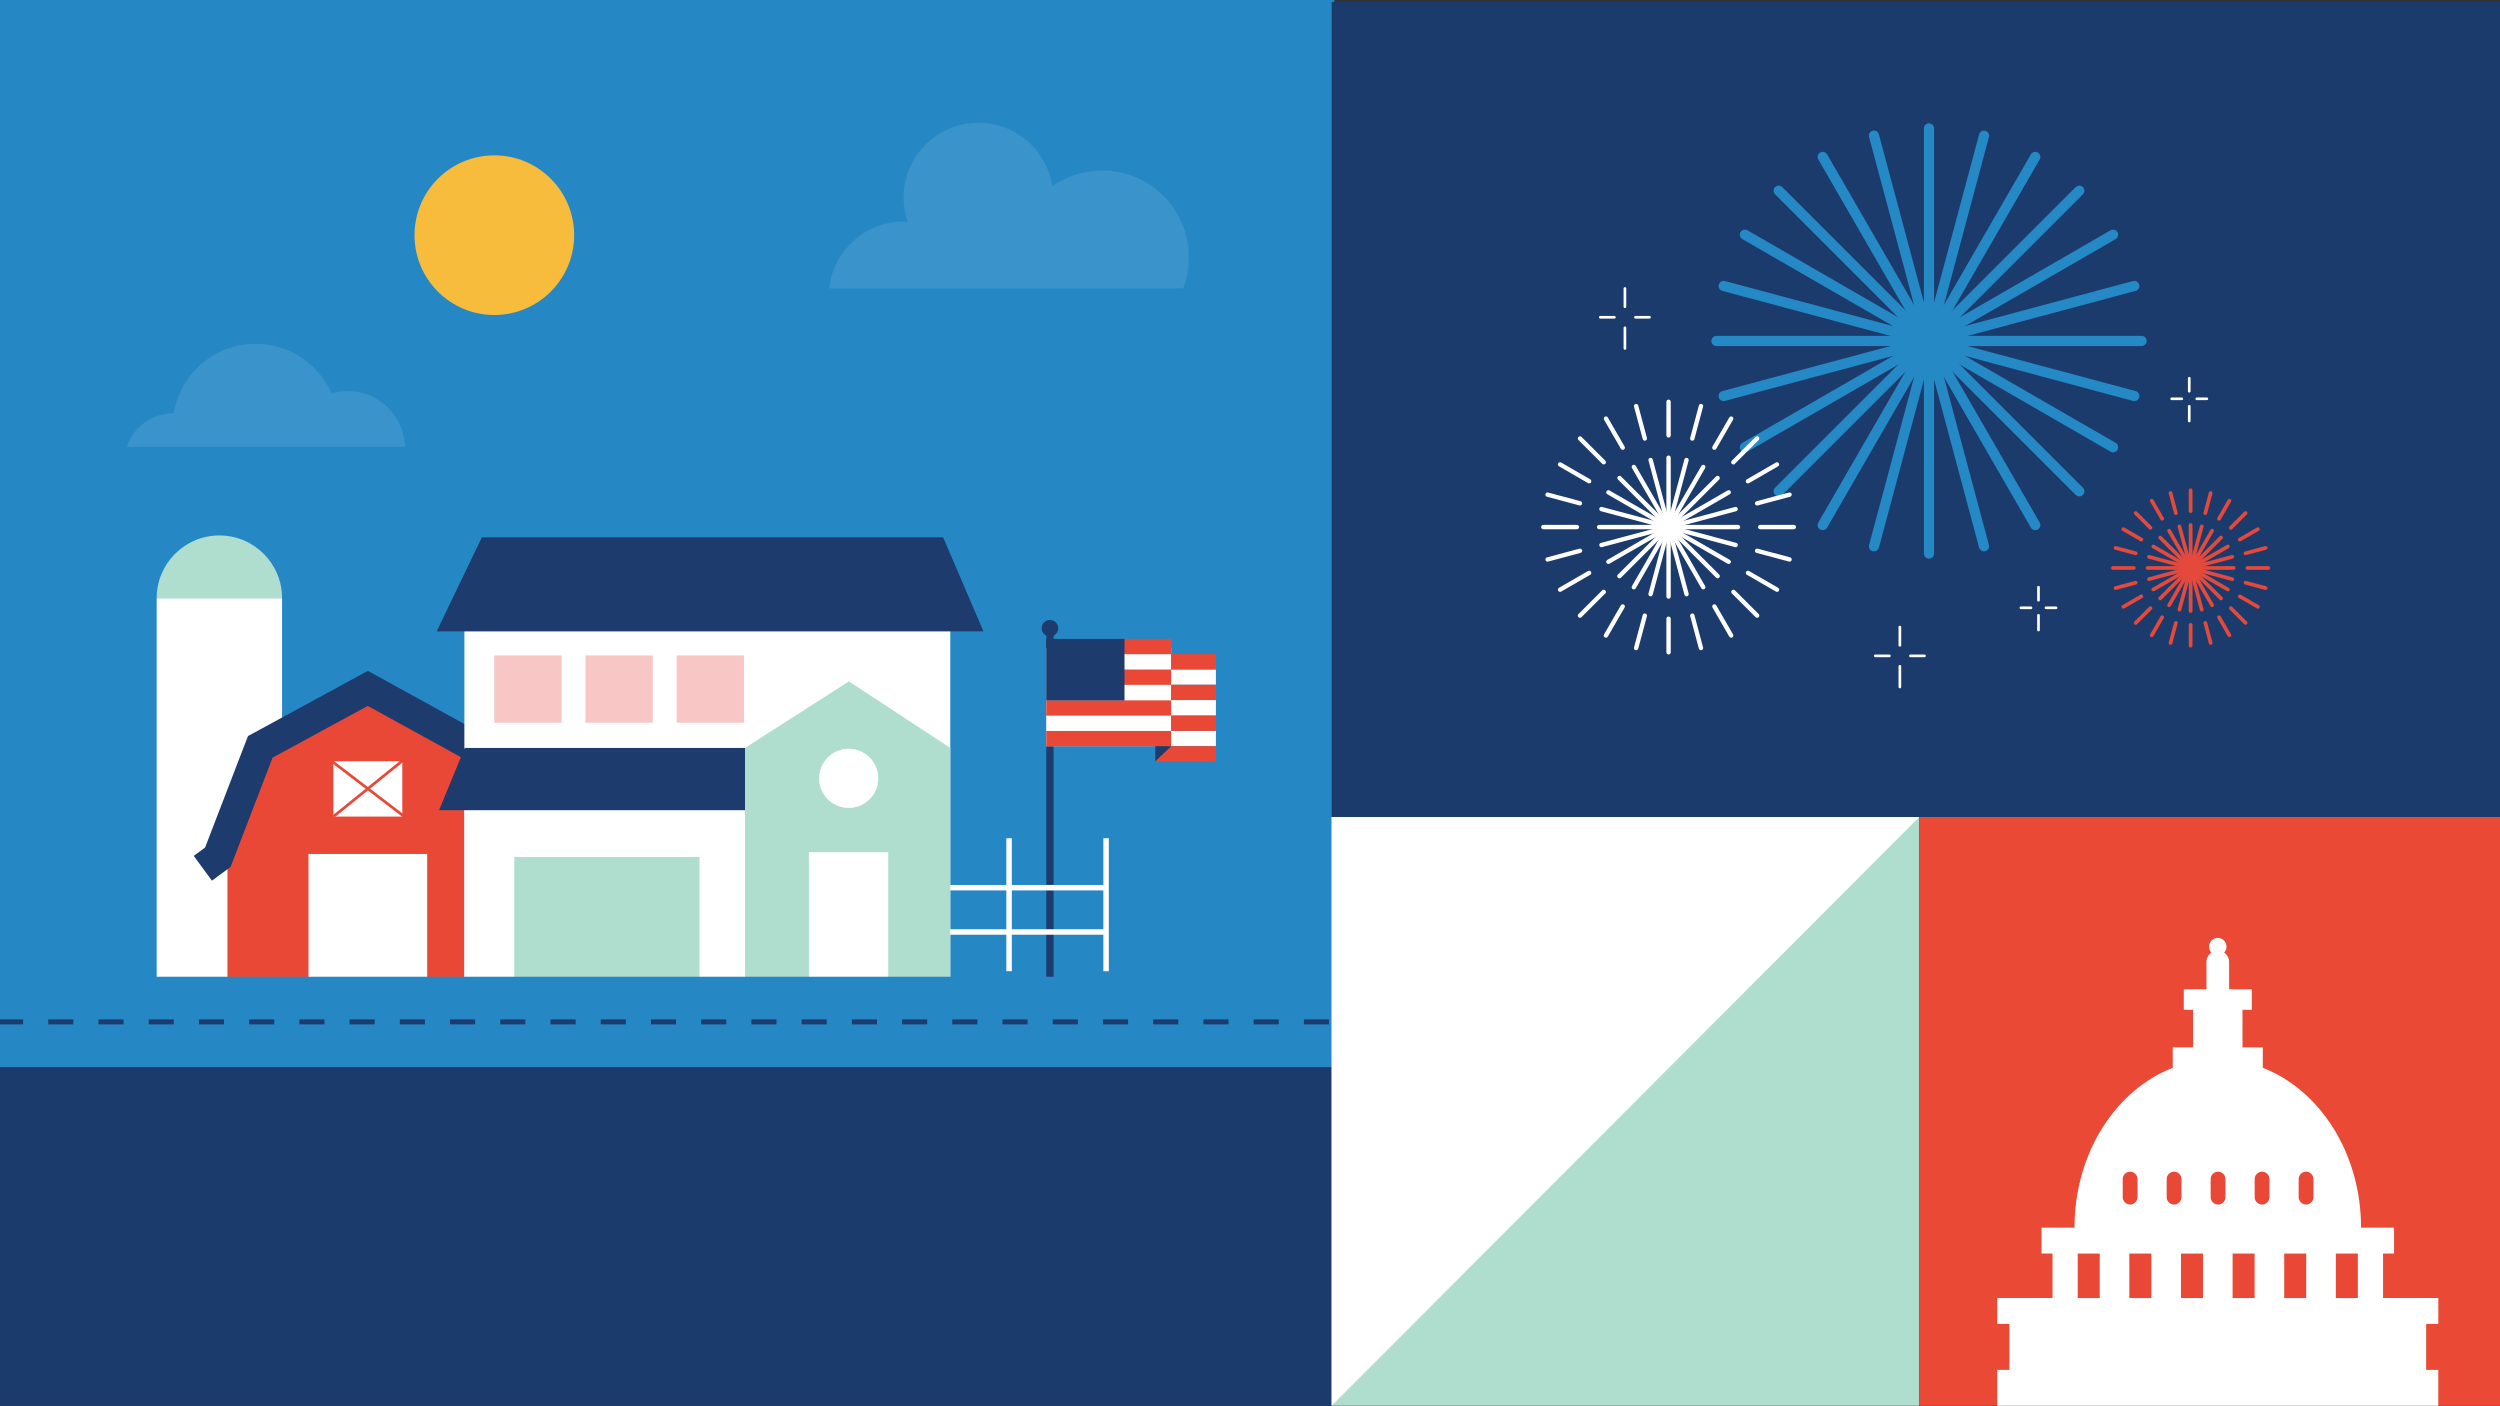 <?xml version="1.0" encoding="utf-8"?>
<!-- Generator: Adobe Illustrator 24.1.2, SVG Export Plug-In . SVG Version: 6.00 Build 0)  -->
<svg version="1.1" id="Layer_1" xmlns="http://www.w3.org/2000/svg" xmlns:xlink="http://www.w3.org/1999/xlink" x="0px" y="0px"
	 viewBox="0 0 914 514" style="enable-background:new 0 0 914 514;" xml:space="preserve">
<rect x="0" y="0" width="914" height="514" fill="#333333" stroke="none"/>
<style type="text/css">
	.st0{fill:#1C3B6D;}
	.st1{fill:#2588C5;}
	.st2{opacity:0.1;}
	.st3{clip-path:url(#SVGID_2_);}
	.st4{clip-path:url(#SVGID_4_);fill:#FFFFFF;}
	.st5{fill:#F8BC3C;}
	.st6{clip-path:url(#SVGID_6_);}
	.st7{clip-path:url(#SVGID_8_);fill:#FFFFFF;}
	.st8{fill:#1D3B6C;}
	.st9{fill:#FFFFFF;}
	.st10{fill:#E84835;}
	.st11{fill:#2489C6;}
	.st12{fill:#AFDDCE;}
	.st13{fill:none;stroke:#E84835;stroke-miterlimit:10;}
	.st14{fill:none;stroke:#FFFFFF;stroke-width:2;stroke-miterlimit:10;}
	.st15{fill:#F8C6C5;}
	.st16{fill:none;stroke:#FFFFFF;stroke-width:0.2;stroke-miterlimit:10;}
	.st17{clip-path:url(#SVGID_10_);fill:#2588C5;}
	.st18{clip-path:url(#SVGID_10_);fill:#1D3B6C;}
	.st19{fill:#E94935;}
	.st20{fill:#E4493B;}
	.st21{fill:#2589C5;}
</style>
<rect y="39.12" class="st0" width="487.84" height="474.88"/>
<rect class="st1" width="487.84" height="387.36"/>
<g class="st2">
	<g>
		<defs>
			<rect id="SVGID_1_" x="303.18" y="44.89" width="131.48" height="60.53"/>
		</defs>
		<clipPath id="SVGID_2_">
			<use xlink:href="#SVGID_1_"  style="overflow:visible;"/>
		</clipPath>
		<g class="st3">
			<defs>
				<rect id="SVGID_3_" x="303.18" y="44.89" width="131.48" height="60.53"/>
			</defs>
			<clipPath id="SVGID_4_">
				<use xlink:href="#SVGID_3_"  style="overflow:visible;"/>
			</clipPath>
			<path class="st4" d="M432.57,105.43c1.35-3.53,2.09-7.35,2.09-11.35c0-17.53-14.21-31.74-31.74-31.74
				c-6.76,0-13.03,2.12-18.18,5.72c-2.01-13.12-13.35-23.17-27.03-23.17c-15.1,0-27.34,12.24-27.34,27.34
				c0,3.09,0.51,6.06,1.46,8.83c-0.48-0.02-0.97-0.04-1.46-0.04c-14.11,0-25.73,10.69-27.19,24.41H432.57z"/>
		</g>
	</g>
</g>
<path class="st5" d="M209.91,85.98c0,16.12-13.06,29.18-29.18,29.18c-16.12,0-29.18-13.06-29.18-29.18
	c0-16.12,13.06-29.18,29.18-29.18C196.84,56.8,209.91,69.86,209.91,85.98"/>
<g class="st2">
	<g>
		<defs>
			<rect id="SVGID_5_" x="46.41" y="125.72" width="101.64" height="37.6"/>
		</defs>
		<clipPath id="SVGID_6_">
			<use xlink:href="#SVGID_5_"  style="overflow:visible;"/>
		</clipPath>
		<g class="st6">
			<defs>
				<rect id="SVGID_7_" x="46.41" y="125.72" width="101.64" height="37.6"/>
			</defs>
			<clipPath id="SVGID_8_">
				<use xlink:href="#SVGID_7_"  style="overflow:visible;"/>
			</clipPath>
			<path class="st7" d="M148.06,163.32c-0.33-11.28-9.58-20.33-20.95-20.33c-2.03,0-4,0.29-5.86,0.83
				c-4.7-10.67-15.36-18.12-27.77-18.12c-15.09,0-27.6,11.02-29.93,25.46c-0.13,0-0.26,0-0.39,0c-7.82,0-14.45,5.1-16.74,12.16
				H148.06z"/>
		</g>
	</g>
</g>
<g>
	<rect x="382.53" y="230.13" class="st8" width="2.66" height="157.09"/>
	<rect x="382.48" y="236.89" class="st9" width="45.69" height="35.91"/>
	<rect x="409.86" y="233.58" class="st10" width="18.31" height="5.6"/>
	<rect x="409.86" y="244.78" class="st10" width="18.31" height="5.6"/>
	<rect x="382.5" y="256.05" class="st10" width="45.68" height="5.6"/>
	<rect x="382.5" y="267.24" class="st10" width="45.68" height="5.6"/>
	<rect x="382.49" y="233.58" class="st8" width="28.63" height="22.52"/>
	<path class="st8" d="M386.9,229.68c0,1.68-1.36,3.03-3.03,3.03c-1.68,0-3.03-1.36-3.03-3.03c0-1.68,1.36-3.03,3.03-3.03
		C385.54,226.65,386.9,228.01,386.9,229.68"/>
	<rect x="428.16" y="244.74" class="st9" width="16.37" height="5.6"/>
	<rect x="428.16" y="255.94" class="st9" width="16.37" height="5.67"/>
	<rect x="428.16" y="267.21" class="st9" width="16.37" height="5.6"/>
	<rect x="428.16" y="239.15" class="st10" width="16.37" height="3.31"/>
	<rect x="428.16" y="242.46" class="st10" width="16.37" height="2.29"/>
	<rect x="428.16" y="250.34" class="st10" width="16.37" height="5.6"/>
	<rect x="428.16" y="261.61" class="st10" width="16.37" height="5.6"/>
	<rect x="428.16" y="278.37" class="st10" width="16.37" height="0.04"/>
	<rect x="422.37" y="272.8" class="st10" width="22.16" height="5.56"/>
	<polygon class="st8" points="428.17,272.8 422.37,278.36 422.37,272.8 	"/>
	<rect x="165.21" y="346.99" class="st11" width="71.55" height="5.63"/>
	<rect x="57.28" y="218.69" class="st9" width="45.85" height="145.43"/>
	<path class="st12" d="M57.28,218.68c0-12.66,10.26-22.92,22.92-22.92s22.92,10.26,22.92,22.92H57.28z"/>
	<polygon class="st10" points="185.81,311.29 171.75,273.66 134.48,254.85 97.58,273.66 83.15,311.29 83.15,369.57 185.81,369.57 	
		"/>
	<rect x="112.78" y="312.21" class="st9" width="43.4" height="50.26"/>
	<polygon class="st8" points="190.7,322.02 197.21,312.86 192.95,309.84 177.85,269.13 134.5,245.27 90.66,269.1 74.98,309.86 
		70.83,312.91 77.48,321.97 84.29,316.97 99.66,276.99 134.46,258.08 168.77,276.96 183.63,317 	"/>
	<rect x="121.88" y="278.31" class="st9" width="25.2" height="20.23"/>
	<line class="st13" x1="119.8" y1="277.14" x2="152.3" y2="301.96"/>
	<line class="st13" x1="121.88" y1="298.54" x2="148.35" y2="277.14"/>
	<line class="st14" x1="404.39" y1="324.54" x2="223.11" y2="324.54"/>
	<line class="st14" x1="404.39" y1="340.73" x2="223.11" y2="340.73"/>
	<line class="st14" x1="404.39" y1="355.08" x2="404.39" y2="306.46"/>
	<line class="st14" x1="368.92" y1="355.08" x2="368.92" y2="306.46"/>
	<line class="st14" x1="333.45" y1="355.08" x2="333.45" y2="306.46"/>
	<line class="st14" x1="297.99" y1="352.69" x2="297.99" y2="306.46"/>
	<line class="st14" x1="262.52" y1="352.69" x2="262.52" y2="306.46"/>
	<rect x="169.78" y="217.39" class="st9" width="177.64" height="147.86"/>
	<rect x="214.05" y="239.63" class="st15" width="24.6" height="24.6"/>
	<rect x="247.39" y="239.63" class="st15" width="24.6" height="24.6"/>
	<rect x="180.72" y="239.63" class="st15" width="24.6" height="24.6"/>
	<polygon class="st8" points="176.16,196.46 344.82,196.46 359.56,230.85 159.63,230.85 	"/>
	<rect x="169.78" y="278.73" class="st9" width="109.2" height="86.53"/>
	<rect x="188.01" y="313.31" class="st12" width="67.72" height="52.84"/>
	<polygon class="st8" points="160.52,296.22 272.82,296.22 272.82,273.44 169.9,273.44 	"/>
	<polygon class="st12" points="272.37,366.6 347.42,366.6 347.42,273.45 310.36,249.12 272.37,273.45 	"/>
	<rect x="295.83" y="311.65" class="st9" width="28.81" height="60.31"/>
	<rect x="295.83" y="311.65" class="st16" width="28.81" height="60.31"/>
	<path class="st9" d="M299.56,284.57c0,5.92,4.8,10.72,10.72,10.72c5.92,0,10.72-4.8,10.72-10.72c0-5.92-4.8-10.72-10.72-10.72
		C304.36,273.85,299.56,278.65,299.56,284.57"/>
	<path class="st16" d="M299.56,284.57c0,5.92,4.8,10.72,10.72,10.72c5.92,0,10.72-4.8,10.72-10.72c0-5.92-4.8-10.72-10.72-10.72
		C304.36,273.85,299.56,278.65,299.56,284.57z"/>
</g>
<g>
	<defs>
		<rect id="SVGID_9_" y="293.26" width="487.84" height="115.48"/>
	</defs>
	<clipPath id="SVGID_10_">
		<use xlink:href="#SVGID_9_"  style="overflow:visible;"/>
	</clipPath>
	<path class="st17" d="M-180.46,390.52c-1.63,0-2.88,0-3.66-0.01c-12.67-0.16-25.62-0.88-38.5-2.14
		c-16.55-1.63-32.5-4.44-47.41-8.34c-14.25-3.74-28.04-8.62-41-14.5c-3.06-1.39-6.18-2.89-9.54-4.6
		c-8.71-4.41-17.32-9.42-25.59-14.88c-4.12-2.72-8.21-5.58-12.49-8.74c-7.22-5.33-14.41-11.1-21.98-17.65
		c-3.55-3.07-7.25-6.36-10.98-9.78c-6.72-6.15-13.18-12.31-20.31-19.14c-34.17-32.73-77.46-63.37-162.08-66.01l-129.82,0.1h-326.71
		v-33.05h326.69l130.33-0.1l0.26,0.01c96.19,2.93,147.08,39.65,184.18,75.18c6.99,6.69,13.3,12.71,19.77,18.63
		c3.51,3.21,6.97,6.3,10.3,9.17c6.92,5.99,13.45,11.24,19.98,16.05c3.82,2.82,7.44,5.35,11.07,7.75
		c7.22,4.77,14.74,9.14,22.33,12.99c2.94,1.49,5.64,2.8,8.27,3.99c11.25,5.11,23.26,9.36,35.7,12.62
		c13.22,3.47,27.44,5.96,42.26,7.42c11.94,1.17,23.94,1.84,35.67,1.99c7.75,0.1,67.4-0.38,68-0.38l613.56,0v33.05h-613.43
		C-117.69,390.14-165.29,390.52-180.46,390.52"/>
	<path class="st18" d="M-175.33,374.91c-0.94,0-1.68-0.01-2.2-0.01c-2.32-0.03-4.65-0.08-7-0.15l0.06-1.83
		c2.34,0.07,4.66,0.11,6.97,0.14c0.52,0.01,1.25,0.01,2.18,0.01L-175.33,374.91z M-166.12,374.89l-0.01-1.84l9.2-0.05l0.01,1.84
		L-166.12,374.89z M-147.72,374.79l-0.01-1.84l9.2-0.06l0.01,1.84L-147.72,374.79z M-129.32,374.67l-0.01-1.84l9.2-0.07l0.01,1.84
		L-129.32,374.67z M-110.91,374.53l-0.01-1.84l9.21-0.01v1.84L-110.91,374.53z M504.24,374.52h-9.18v-1.84h9.18V374.52z
		 M485.88,374.52h-9.18v-1.84h9.18V374.52z M467.52,374.52h-9.18v-1.84h9.18V374.52z M449.15,374.52h-9.18v-1.84h9.18V374.52z
		 M430.79,374.52h-9.18v-1.84h9.18V374.52z M412.43,374.52h-9.18v-1.84h9.18V374.52z M394.07,374.52h-9.18v-1.84h9.18V374.52z
		 M375.7,374.52h-9.18v-1.84h9.18V374.52z M357.34,374.52h-9.18v-1.84h9.18V374.52z M338.98,374.52h-9.18v-1.84h9.18V374.52z
		 M320.62,374.52h-9.18v-1.84h9.18V374.52z M302.25,374.52h-9.18v-1.84h9.18V374.52z M283.89,374.52h-9.18v-1.84h9.18V374.52z
		 M265.53,374.52h-9.18v-1.84h9.18V374.52z M247.17,374.52h-9.18v-1.84h9.18V374.52z M228.81,374.52h-9.18v-1.84h9.18V374.52z
		 M210.44,374.52h-9.18v-1.84h9.18V374.52z M192.08,374.52h-9.18v-1.84h9.18V374.52z M173.72,374.52h-9.18v-1.84h9.18V374.52z
		 M155.36,374.52h-9.18v-1.84h9.18V374.52z M136.99,374.52h-9.18v-1.84h9.18V374.52z M118.63,374.52h-9.18v-1.84h9.18V374.52z
		 M100.27,374.52h-9.18v-1.84h9.18V374.52z M81.91,374.52h-9.18v-1.84h9.18V374.52z M63.55,374.52h-9.18v-1.84h9.18V374.52z
		 M45.18,374.52H36v-1.84h9.18V374.52z M26.82,374.52h-9.18v-1.84h9.18V374.52z M8.46,374.52h-9.18v-1.84h9.18V374.52z M-9.9,374.52
		h-9.18v-1.84h9.18V374.52z M-28.27,374.52h-9.18v-1.84h9.18V374.52z M-46.63,374.52h-9.18v-1.84h9.18V374.52z M-64.99,374.52h-9.18
		v-1.84h9.18V374.52z M-83.35,374.52h-9.18v-1.84h9.18V374.52z M-193.73,374.39c-3.04-0.15-6.1-0.34-9.18-0.56l0.13-1.83
		c3.07,0.22,6.12,0.41,9.14,0.56L-193.73,374.39z M-212.08,373.08l-2.61-0.25c-2.21-0.22-4.39-0.45-6.54-0.71l0.21-1.82
		c2.14,0.25,4.31,0.49,6.5,0.7l2.61,0.25L-212.08,373.08z M-230.36,370.9c-3.05-0.46-6.11-0.96-9.09-1.5l0.33-1.81
		c2.96,0.54,6,1.04,9.03,1.49L-230.36,370.9z M-248.49,367.6c-3.02-0.65-6.04-1.36-8.97-2.1l0.45-1.78
		c2.91,0.74,5.91,1.44,8.91,2.09L-248.49,367.6z M-266.35,363.07c-2.95-0.86-5.91-1.78-8.8-2.75l0.58-1.74
		c2.87,0.96,5.81,1.87,8.73,2.73L-266.35,363.07z M-283.84,357.25c-2.86-1.08-5.74-2.23-8.56-3.41l0.71-1.69
		c2.8,1.18,5.66,2.32,8.49,3.39L-283.84,357.25z M-300.82,350.08c-2.13-1-4.22-2.03-6.28-3.08c-0.66-0.33-1.32-0.67-1.97-1.01
		l0.84-1.63c0.65,0.34,1.31,0.67,1.96,1c2.05,1.04,4.13,2.06,6.24,3.06L-300.82,350.08z M-317.18,341.59
		c-2.65-1.51-5.32-3.09-7.93-4.7l0.97-1.56c2.59,1.6,5.24,3.17,7.86,4.67L-317.18,341.59z M-332.85,331.89
		c-2.46-1.65-5-3.42-7.56-5.27l1.08-1.49c2.54,1.83,5.06,3.6,7.5,5.23L-332.85,331.89z M-347.78,321.12
		c-2.4-1.84-4.83-3.77-7.22-5.71l1.16-1.42c2.38,1.94,4.8,3.85,7.18,5.68L-347.78,321.12z M-362.07,309.51l-1.94-1.67
		c-1.68-1.45-3.34-2.91-4.99-4.38l1.22-1.37c1.65,1.46,3.3,2.92,4.97,4.36l1.93,1.66L-362.07,309.51z M-375.82,297.29
		c-2.26-2.08-4.5-4.17-6.73-6.26l1.26-1.34c2.22,2.09,4.46,4.17,6.71,6.25L-375.82,297.29z M-389.22,284.71l-6.64-6.34l1.26-1.33
		l6.64,6.35L-389.22,284.71z M-402.58,272.15c-2.28-2.05-4.6-4.08-6.89-6.02l1.19-1.4c2.31,1.96,4.64,4,6.93,6.06L-402.58,272.15z
		 M-416.54,260.32c-2.41-1.92-4.86-3.78-7.26-5.55l1.09-1.48c2.42,1.78,4.88,3.67,7.31,5.59L-416.54,260.32z M-431.26,249.48
		c-2.51-1.71-5.08-3.38-7.66-4.99l0.97-1.56c2.59,1.62,5.19,3.31,7.72,5.03L-431.26,249.48z M-446.77,239.82
		c-2.64-1.5-5.34-2.96-8.04-4.34l0.84-1.63c2.72,1.4,5.44,2.87,8.11,4.38L-446.77,239.82z M-463.02,231.48
		c-2.75-1.27-5.57-2.49-8.38-3.65l0.7-1.7c2.84,1.16,5.68,2.4,8.45,3.68L-463.02,231.48z M-479.93,224.54
		c-2.83-1.03-5.75-2.02-8.65-2.94l0.56-1.75c2.93,0.93,5.86,1.93,8.72,2.97L-479.93,224.54z M-497.34,218.99
		c-2.91-0.8-5.89-1.56-8.86-2.26l0.42-1.79c2.99,0.71,5.99,1.47,8.92,2.28L-497.34,218.99z M-515.14,214.79
		c-2.93-0.58-5.96-1.13-9-1.64l0.3-1.81c3.06,0.5,6.11,1.06,9.06,1.65L-515.14,214.79z M-533.18,211.81
		c-2.97-0.39-6.02-0.75-9.09-1.07l0.19-1.83c3.08,0.32,6.16,0.68,9.14,1.07L-533.18,211.81z M-551.38,209.94
		c-3-0.22-6.04-0.41-9.14-0.56l0.09-1.83c3.11,0.15,6.17,0.34,9.18,0.57L-551.38,209.94z M-698.19,209.2h-9.18v-1.84h9.18V209.2z
		 M-716.55,209.2h-9.18v-1.84h9.18V209.2z M-734.91,209.2h-9.18v-1.84h9.18V209.2z M-753.27,209.2h-9.18v-1.84h9.18V209.2z
		 M-771.64,209.2h-9.18v-1.84h9.18V209.2z M-790,209.2h-9.18v-1.84h9.18V209.2z M-808.36,209.2h-9.18v-1.84h9.18V209.2z
		 M-826.72,209.2h-9.18v-1.84h9.18V209.2z M-845.08,209.2h-9.18v-1.84h9.18V209.2z M-863.45,209.2h-9.18v-1.84h9.18V209.2z
		 M-881.81,209.2h-9.18v-1.84h9.18V209.2z M-900.17,209.2h-9.18v-1.84h9.18V209.2z M-918.53,209.2h-9.18v-1.84h9.18V209.2z
		 M-936.9,209.2h-9.18v-1.84h9.18V209.2z M-955.26,209.2h-9.18v-1.84h9.18V209.2z M-973.62,209.2h-9.18v-1.84h9.18V209.2z
		 M-991.98,209.2h-9.18v-1.84h9.18V209.2z M-1010.35,209.2h-9.18v-1.84h9.18V209.2z M-689.01,209.2v-1.84l9.18-0.01v1.84
		L-689.01,209.2z M-670.64,209.18v-1.84l9.18-0.01v1.84L-670.64,209.18z M-652.28,209.17v-1.84l9.18-0.01v1.84L-652.28,209.17z
		 M-633.92,209.15v-1.84l9.18-0.01v1.84L-633.92,209.15z M-615.56,209.14v-1.84l9.18-0.01v1.84L-615.56,209.14z M-597.19,209.12
		v-1.84l9.18-0.01v1.84L-597.19,209.12z M-578.83,209.11v-1.84l9.18-0.01v1.84L-578.83,209.11z"/>
</g>
<rect x="486.85" y="298.7" class="st12" width="214.83" height="215.24"/>
<rect x="486.85" y="0.68" class="st0" width="427.38" height="298.02"/>
<polygon class="st19" points="914,513.94 891.45,513.94 808.22,505.18 730.19,513.94 701.68,513.94 701.68,298.7 914,298.7 "/>
<g>
	<path class="st9" d="M891.45,484.02v-9.47h-20.21V458.3h4.02v-9.47h-12.06c0-27.24-15.06-50.33-35.92-58.44v-7.49h-7.42v-13.72
		h3.39v-7.51h-8.29v-9.97c0-1.43-0.72-2.69-1.82-3.43c0.54-0.57,0.87-1.33,0.87-2.18c0-1.76-1.43-3.19-3.19-3.19
		c-1.76,0-3.19,1.43-3.19,3.19c0,0.84,0.33,1.61,0.87,2.18c-1.1,0.74-1.82,2-1.82,3.43v9.97h-8.29v7.51h3.39v13.72h-7.42v7.49
		c-20.86,8.11-35.92,31.2-35.92,58.44h-12.06v9.47h4.02v16.26h-20.21v9.47h4.45v16.8h-4.45v13.12h161.25v-13.12H887v-16.8H891.45z"
		/>
	<rect x="759.62" y="458.3" class="st10" width="8.04" height="16.27"/>
	<rect x="778.49" y="458.3" class="st10" width="8.04" height="16.27"/>
	<rect x="797.37" y="458.3" class="st10" width="8.04" height="16.27"/>
	<rect x="816.24" y="458.3" class="st10" width="8.04" height="16.27"/>
	<rect x="835.11" y="458.3" class="st10" width="8.04" height="16.27"/>
	<rect x="853.98" y="458.3" class="st10" width="8.04" height="16.27"/>
	<path class="st10" d="M810.92,440.38c-1.49,0-2.7-1.21-2.7-2.7v-6.62c0-1.49,1.21-2.7,2.7-2.7c1.49,0,2.7,1.21,2.7,2.7v6.62
		C813.62,439.17,812.41,440.38,810.92,440.38"/>
	<path class="st10" d="M794.84,440.38c-1.49,0-2.7-1.21-2.7-2.7v-6.62c0-1.49,1.21-2.7,2.7-2.7c1.49,0,2.7,1.21,2.7,2.7v6.62
		C797.54,439.17,796.33,440.38,794.84,440.38"/>
	<path class="st10" d="M778.76,440.38c-1.49,0-2.7-1.21-2.7-2.7v-6.62c0-1.49,1.21-2.7,2.7-2.7c1.49,0,2.7,1.21,2.7,2.7v6.62
		C781.46,439.17,780.25,440.38,778.76,440.38"/>
	<path class="st10" d="M827.01,440.38c-1.49,0-2.7-1.21-2.7-2.7v-6.62c0-1.49,1.21-2.7,2.7-2.7c1.49,0,2.7,1.21,2.7,2.7v6.62
		C829.71,439.17,828.5,440.38,827.01,440.38"/>
	<path class="st10" d="M843.09,440.38c-1.49,0-2.7-1.21-2.7-2.7v-6.62c0-1.49,1.21-2.7,2.7-2.7c1.49,0,2.7,1.21,2.7,2.7v6.62
		C845.79,439.17,844.58,440.38,843.09,440.38"/>
</g>
<polygon class="st9" points="486.85,513.94 701.68,298.7 486.85,298.7 "/>
<g>
	<g>
		<g>
			<path class="st20" d="M800.89,224.08c-0.37,0-0.68-0.3-0.68-0.68v-31.48c0-0.37,0.3-0.68,0.68-0.68c0.38,0,0.68,0.3,0.68,0.68
				v31.48C801.57,223.78,801.26,224.08,800.89,224.08z"/>
		</g>
		<g>
			<path class="st20" d="M800.89,236.73c-0.37,0-0.68-0.3-0.68-0.68v-7.61c0-0.37,0.3-0.68,0.68-0.68c0.38,0,0.68,0.3,0.68,0.68
				v7.61C801.57,236.43,801.26,236.73,800.89,236.73z"/>
		</g>
		<g>
			<path class="st20" d="M800.89,187.56c-0.37,0-0.68-0.3-0.68-0.68v-7.63c0-0.37,0.3-0.68,0.68-0.68c0.38,0,0.68,0.3,0.68,0.68
				v7.63C801.57,187.26,801.26,187.56,800.89,187.56z"/>
		</g>
		<g>
			<path class="st20" d="M804.96,223.55c-0.3,0-0.57-0.2-0.66-0.5l-8.15-30.42c-0.1-0.36,0.12-0.73,0.48-0.83
				c0.36-0.1,0.73,0.12,0.83,0.48l8.15,30.42c0.1,0.36-0.12,0.73-0.48,0.83C805.08,223.54,805.02,223.55,804.96,223.55z"/>
		</g>
		<g>
			<path class="st20" d="M808.24,235.77c-0.3,0-0.57-0.2-0.66-0.5l-1.97-7.35c-0.1-0.36,0.12-0.73,0.48-0.83
				c0.36-0.1,0.73,0.12,0.83,0.48l1.97,7.35c0.1,0.36-0.12,0.73-0.48,0.83C808.35,235.76,808.29,235.77,808.24,235.77z"/>
		</g>
		<g>
			<path class="st20" d="M795.51,188.27c-0.3,0-0.57-0.2-0.66-0.5l-1.97-7.36c-0.1-0.36,0.12-0.73,0.48-0.83
				c0.36-0.1,0.73,0.12,0.83,0.48l1.97,7.36c0.1,0.36-0.12,0.73-0.48,0.83C795.63,188.26,795.57,188.27,795.51,188.27z"/>
		</g>
		<g>
			<path class="st20" d="M808.76,221.97c-0.23,0-0.46-0.12-0.59-0.34l-15.74-27.27c-0.19-0.32-0.08-0.74,0.25-0.93
				c0.33-0.19,0.74-0.08,0.93,0.25l7.82,13.55l0.14,0.13l0,0.1l7.78,13.48c0.19,0.32,0.08,0.74-0.25,0.93
				C808.99,221.94,808.87,221.97,808.76,221.97z"/>
		</g>
		<g>
			<path class="st20" d="M815.08,232.93c-0.23,0-0.46-0.12-0.59-0.34l-3.81-6.59c-0.19-0.32-0.08-0.74,0.25-0.93
				c0.33-0.19,0.74-0.08,0.93,0.25l3.81,6.59c0.19,0.32,0.08,0.74-0.25,0.93C815.31,232.9,815.2,232.93,815.08,232.93z"/>
		</g>
		<g>
			<path class="st20" d="M790.5,190.34c-0.23,0-0.46-0.12-0.59-0.34l-3.81-6.6c-0.19-0.32-0.08-0.74,0.25-0.93
				c0.32-0.19,0.74-0.08,0.93,0.25l3.81,6.6c0.19,0.32,0.08,0.74-0.25,0.93C790.73,190.31,790.61,190.34,790.5,190.34z"/>
		</g>
		<g>
			<path class="st20" d="M820.97,228.41c-0.17,0-0.35-0.07-0.48-0.2l-5.39-5.39c-0.27-0.26-0.27-0.69,0-0.96
				c0.26-0.27,0.69-0.27,0.96,0l5.39,5.39c0.27,0.26,0.27,0.69,0,0.96C821.31,228.35,821.14,228.41,820.97,228.41z"/>
		</g>
		<g>
			<path class="st20" d="M786.2,193.64c-0.17,0-0.35-0.07-0.48-0.2l-5.39-5.39c-0.27-0.26-0.27-0.69,0-0.96
				c0.26-0.27,0.7-0.27,0.96,0l5.39,5.39c0.27,0.26,0.27,0.69,0,0.96C786.54,193.58,786.37,193.64,786.2,193.64z"/>
		</g>
		<g>
			<path class="st20" d="M812.02,219.47c-0.17,0-0.35-0.07-0.48-0.2l-10.93-10.93h-0.12l-0.1-0.17l-0.17-0.09l0-0.13l-10.93-10.93
				c-0.27-0.26-0.27-0.69,0-0.96c0.26-0.27,0.7-0.27,0.96,0l10.92,10.92h0.39l0,0.4l10.94,10.94c0.27,0.26,0.27,0.69,0,0.96
				C812.37,219.4,812.19,219.47,812.02,219.47z M800.89,207.66L800.89,207.66L800.89,207.66z"/>
		</g>
		<g>
			<path class="st20" d="M825.48,222.53c-0.11,0-0.23-0.03-0.34-0.09l-6.59-3.81c-0.32-0.19-0.44-0.6-0.25-0.93
				c0.19-0.32,0.6-0.44,0.93-0.25l6.59,3.81c0.32,0.19,0.44,0.6,0.25,0.93C825.94,222.41,825.71,222.53,825.48,222.53z"/>
		</g>
		<g>
			<path class="st20" d="M782.89,197.95c-0.12,0-0.23-0.03-0.34-0.09l-6.6-3.81c-0.32-0.19-0.44-0.6-0.25-0.93
				c0.19-0.32,0.6-0.43,0.93-0.25l6.6,3.81c0.32,0.19,0.44,0.6,0.25,0.93C783.35,197.83,783.12,197.95,782.89,197.95z"/>
		</g>
		<g>
			<path class="st20" d="M814.52,216.21c-0.11,0-0.23-0.03-0.34-0.09l-13.48-7.78h-0.1l-0.14-0.13l-13.55-7.82
				c-0.32-0.19-0.44-0.6-0.25-0.93c0.19-0.32,0.6-0.44,0.93-0.25l13.46,7.77l0.11,0l0.14,0.14l13.56,7.83
				c0.32,0.19,0.44,0.6,0.25,0.93C814.98,216.09,814.76,216.21,814.52,216.21z"/>
		</g>
		<g>
			<path class="st20" d="M828.32,215.68c-0.06,0-0.12-0.01-0.18-0.02l-7.35-1.97c-0.36-0.1-0.58-0.47-0.48-0.83
				c0.1-0.36,0.47-0.58,0.83-0.48l7.35,1.97c0.36,0.1,0.58,0.47,0.48,0.83C828.89,215.48,828.61,215.68,828.32,215.68z"/>
		</g>
		<g>
			<path class="st20" d="M780.81,202.96c-0.06,0-0.12-0.01-0.18-0.02l-7.36-1.97c-0.36-0.1-0.58-0.47-0.48-0.83
				c0.1-0.36,0.47-0.58,0.83-0.48l7.36,1.97c0.36,0.1,0.58,0.47,0.48,0.83C781.39,202.76,781.11,202.96,780.81,202.96z"/>
		</g>
		<g>
			<path class="st20" d="M816.1,212.41c-0.06,0-0.12-0.01-0.18-0.02l-15.12-4.05h-0.19l-0.07-0.07l-15.04-4.03
				c-0.36-0.1-0.58-0.47-0.48-0.83c0.1-0.36,0.47-0.58,0.83-0.48l15.1,4.04h0.19l0.07,0.07l15.06,4.04c0.36,0.1,0.58,0.47,0.48,0.83
				C816.67,212.21,816.4,212.41,816.1,212.41z"/>
		</g>
		<g>
			<path class="st20" d="M829.28,208.33h-7.62c-0.37,0-0.68-0.3-0.68-0.68c0-0.37,0.3-0.68,0.68-0.68h7.62
				c0.37,0,0.68,0.3,0.68,0.68C829.96,208.03,829.66,208.33,829.28,208.33z"/>
		</g>
		<g>
			<path class="st20" d="M780.11,208.33h-7.62c-0.38,0-0.68-0.3-0.68-0.68c0-0.37,0.3-0.68,0.68-0.68h7.62
				c0.37,0,0.68,0.3,0.68,0.68C780.78,208.03,780.48,208.33,780.11,208.33z"/>
		</g>
		<g>
			<path class="st20" d="M816.63,208.33h-31.48c-0.37,0-0.68-0.3-0.68-0.68c0-0.37,0.3-0.68,0.68-0.68h31.48
				c0.37,0,0.68,0.3,0.68,0.68C817.3,208.03,817,208.33,816.63,208.33z"/>
		</g>
		<g>
			<path class="st20" d="M820.96,202.96c-0.3,0-0.57-0.2-0.66-0.5c-0.1-0.36,0.12-0.73,0.48-0.83l7.36-1.97
				c0.36-0.1,0.73,0.12,0.83,0.48s-0.12,0.73-0.48,0.83l-7.36,1.97C821.07,202.95,821.01,202.96,820.96,202.96z"/>
		</g>
		<g>
			<path class="st20" d="M773.45,215.68c-0.3,0-0.57-0.2-0.66-0.5c-0.1-0.36,0.12-0.73,0.48-0.83l7.35-1.97
				c0.36-0.1,0.73,0.12,0.83,0.48c0.1,0.36-0.12,0.73-0.48,0.83l-7.35,1.97C773.57,215.68,773.51,215.68,773.45,215.68z"/>
		</g>
		<g>
			<path class="st20" d="M785.67,212.41c-0.3,0-0.57-0.2-0.66-0.5c-0.1-0.36,0.12-0.73,0.48-0.83l30.42-8.15
				c0.36-0.1,0.73,0.12,0.83,0.48c0.1,0.36-0.12,0.73-0.48,0.83l-30.42,8.15C785.79,212.4,785.73,212.41,785.67,212.41z"/>
		</g>
		<g>
			<path class="st20" d="M818.88,197.95c-0.23,0-0.46-0.12-0.59-0.34c-0.19-0.32-0.08-0.74,0.25-0.93l6.6-3.81
				c0.33-0.19,0.74-0.08,0.93,0.25c0.19,0.32,0.08,0.74-0.25,0.93l-6.6,3.81C819.11,197.92,818.99,197.95,818.88,197.95z"/>
		</g>
		<g>
			<path class="st20" d="M776.29,222.53c-0.23,0-0.46-0.12-0.59-0.34c-0.19-0.32-0.08-0.74,0.25-0.93l6.59-3.81
				c0.33-0.19,0.74-0.08,0.93,0.25c0.19,0.32,0.08,0.74-0.25,0.93l-6.59,3.81C776.52,222.51,776.41,222.53,776.29,222.53z"/>
		</g>
		<g>
			<path class="st20" d="M787.25,216.21c-0.23,0-0.46-0.12-0.59-0.34c-0.19-0.32-0.08-0.74,0.25-0.93l13.3-7.67v-0.29l0.5,0
				l13.47-7.78c0.33-0.19,0.74-0.08,0.93,0.25c0.19,0.32,0.08,0.74-0.25,0.93l-13.54,7.81l-0.14,0.15l-0.12,0l-13.48,7.78
				C787.48,216.18,787.36,216.21,787.25,216.21z"/>
		</g>
		<g>
			<path class="st20" d="M815.86,193.65h-0.28c-0.37,0-0.68-0.3-0.68-0.68c0-0.21,0.09-0.4,0.24-0.52l5.35-5.36
				c0.27-0.27,0.69-0.26,0.96,0c0.27,0.26,0.27,0.69,0,0.96L815.86,193.65z"/>
		</g>
		<g>
			<path class="st20" d="M780.81,228.41c-0.17,0-0.35-0.07-0.48-0.2c-0.26-0.27-0.26-0.7,0-0.96l5.36-5.36
				c0.12-0.14,0.3-0.22,0.5-0.22c0.37,0,0.68,0.3,0.68,0.68v0.28l-0.2,0.2l-5.39,5.38C781.15,228.35,780.98,228.41,780.81,228.41z"
				/>
		</g>
		<g>
			<path class="st20" d="M789.75,219.47c-0.37,0-0.68-0.3-0.68-0.68v-0.29l11.13-11.13v-0.39l0.4-0.01l10.92-10.93
				c0.27-0.27,0.69-0.26,0.96,0c0.27,0.27,0.27,0.69,0,0.96l-10.92,10.93v0.39l-0.4,0.01l-10.91,10.91
				C790.13,219.38,789.95,219.47,789.75,219.47z"/>
		</g>
		<g>
			<path class="st20" d="M811.27,190.34c-0.12,0-0.23-0.03-0.34-0.09c-0.32-0.19-0.44-0.6-0.25-0.93l3.81-6.6
				c0.19-0.32,0.6-0.44,0.93-0.25c0.32,0.19,0.44,0.6,0.25,0.93l-3.81,6.6C811.73,190.22,811.51,190.34,811.27,190.34z"/>
		</g>
		<g>
			<path class="st20" d="M786.68,232.93c-0.11,0-0.23-0.03-0.34-0.09c-0.32-0.19-0.44-0.6-0.25-0.93l3.81-6.59
				c0.19-0.32,0.6-0.44,0.93-0.25c0.32,0.19,0.44,0.6,0.25,0.93l-3.81,6.59C787.15,232.81,786.92,232.93,786.68,232.93z"/>
		</g>
		<g>
			<path class="st20" d="M793.01,221.97c-0.11,0-0.23-0.03-0.34-0.09c-0.32-0.19-0.44-0.6-0.25-0.93l7.78-13.49v-0.08l0.13-0.13
				l7.83-13.56c0.19-0.32,0.6-0.44,0.93-0.25c0.32,0.19,0.44,0.6,0.25,0.93l-7.77,13.45l0,0.51l-0.29,0.01l-7.67,13.3
				C793.47,221.85,793.25,221.97,793.01,221.97z"/>
		</g>
		<g>
			<path class="st20" d="M806.26,188.27c-0.06,0-0.12-0.01-0.18-0.02c-0.36-0.1-0.58-0.47-0.48-0.83l1.97-7.36
				c0.1-0.36,0.47-0.58,0.83-0.48c0.36,0.1,0.58,0.47,0.48,0.83l-1.97,7.36C806.84,188.07,806.56,188.27,806.26,188.27z"/>
		</g>
		<g>
			<path class="st20" d="M793.54,235.77c-0.06,0-0.12-0.01-0.18-0.02c-0.36-0.1-0.58-0.47-0.48-0.83l1.97-7.35
				c0.1-0.36,0.47-0.58,0.83-0.48c0.36,0.1,0.58,0.47,0.48,0.83l-1.97,7.35C794.11,235.57,793.84,235.77,793.54,235.77z"/>
		</g>
		<g>
			<path class="st20" d="M796.81,223.55c-0.06,0-0.12-0.01-0.18-0.02c-0.36-0.1-0.58-0.47-0.48-0.83l4.05-15.14v-0.17l0.07-0.07
				l4.03-15.03c0.1-0.36,0.47-0.58,0.83-0.48c0.36,0.1,0.58,0.47,0.48,0.83l-4.04,15.09l0,0.6l-0.16,0l-3.94,14.71
				C797.38,223.35,797.11,223.55,796.81,223.55z"/>
		</g>
	</g>
	<g>
		<g>
			<path class="st9" d="M594.07,127.88c-0.27,0-0.49-0.22-0.49-0.49v-7.55c0-0.27,0.22-0.49,0.49-0.49c0.27,0,0.49,0.22,0.49,0.49
				v7.55C594.56,127.66,594.34,127.88,594.07,127.88z"/>
		</g>
		<g>
			<path class="st9" d="M594.07,112.64c-0.27,0-0.49-0.22-0.49-0.49v-6.68c0-0.27,0.22-0.49,0.49-0.49c0.27,0,0.49,0.22,0.49,0.49
				v6.68C594.56,112.42,594.34,112.64,594.07,112.64z"/>
		</g>
		<g>
			<path class="st9" d="M603.07,116.49h-5.15c-0.27,0-0.49-0.22-0.49-0.49c0-0.27,0.22-0.49,0.49-0.49h5.15
				c0.27,0,0.49,0.22,0.49,0.49C603.56,116.27,603.34,116.49,603.07,116.49z"/>
		</g>
		<g>
			<path class="st9" d="M590.22,116.49h-5.15c-0.27,0-0.49-0.22-0.49-0.49c0-0.27,0.22-0.49,0.49-0.49h5.15
				c0.27,0,0.49,0.22,0.49,0.49C590.71,116.27,590.49,116.49,590.22,116.49z"/>
		</g>
	</g>
	<g>
		<g>
			<path class="st9" d="M694.59,251.66c-0.27,0-0.49-0.22-0.49-0.49v-7.55c0-0.27,0.22-0.49,0.49-0.49c0.27,0,0.49,0.22,0.49,0.49
				v7.55C695.09,251.44,694.87,251.66,694.59,251.66z"/>
		</g>
		<g>
			<path class="st9" d="M694.59,236.42c-0.27,0-0.49-0.22-0.49-0.49v-6.68c0-0.27,0.22-0.49,0.49-0.49c0.27,0,0.49,0.22,0.49,0.49
				v6.68C695.09,236.2,694.87,236.42,694.59,236.42z"/>
		</g>
		<g>
			<path class="st9" d="M703.6,240.27h-5.15c-0.27,0-0.49-0.22-0.49-0.49c0-0.27,0.22-0.49,0.49-0.49h5.15
				c0.27,0,0.49,0.22,0.49,0.49C704.09,240.05,703.87,240.27,703.6,240.27z"/>
		</g>
		<g>
			<path class="st9" d="M690.75,240.27h-5.15c-0.27,0-0.49-0.22-0.49-0.49c0-0.27,0.22-0.49,0.49-0.49h5.15
				c0.27,0,0.49,0.22,0.49,0.49C691.24,240.05,691.02,240.27,690.75,240.27z"/>
		</g>
	</g>
	<g>
		<g>
			<path class="st9" d="M745.27,230.83c-0.27,0-0.49-0.22-0.49-0.49v-5.39c0-0.27,0.22-0.49,0.49-0.49c0.27,0,0.49,0.22,0.49,0.49
				v5.39C745.76,230.61,745.54,230.83,745.27,230.83z"/>
		</g>
		<g>
			<path class="st9" d="M745.27,219.95c-0.27,0-0.49-0.22-0.49-0.49v-4.77c0-0.27,0.22-0.49,0.49-0.49c0.27,0,0.49,0.22,0.49,0.49
				v4.77C745.76,219.73,745.54,219.95,745.27,219.95z"/>
		</g>
		<g>
			<path class="st9" d="M751.69,222.7h-3.68c-0.27,0-0.49-0.22-0.49-0.49c0-0.27,0.22-0.49,0.49-0.49h3.68
				c0.27,0,0.49,0.22,0.49,0.49C752.19,222.48,751.96,222.7,751.69,222.7z"/>
		</g>
		<g>
			<path class="st9" d="M742.52,222.7h-3.68c-0.27,0-0.49-0.22-0.49-0.49c0-0.27,0.22-0.49,0.49-0.49h3.68
				c0.27,0,0.49,0.22,0.49,0.49C743.02,222.48,742.79,222.7,742.52,222.7z"/>
		</g>
	</g>
	<g>
		<g>
			<path class="st9" d="M800.39,154.42c-0.27,0-0.49-0.22-0.49-0.49v-5.39c0-0.27,0.22-0.49,0.49-0.49s0.49,0.22,0.49,0.49v5.39
				C800.89,154.2,800.66,154.42,800.39,154.42z"/>
		</g>
		<g>
			<path class="st9" d="M800.39,143.54c-0.27,0-0.49-0.22-0.49-0.49v-4.77c0-0.27,0.22-0.49,0.49-0.49s0.49,0.22,0.49,0.49v4.77
				C800.89,143.32,800.66,143.54,800.39,143.54z"/>
		</g>
		<g>
			<path class="st9" d="M806.82,146.29h-3.68c-0.27,0-0.49-0.22-0.49-0.49c0-0.27,0.22-0.49,0.49-0.49h3.68
				c0.27,0,0.49,0.22,0.49,0.49C807.31,146.06,807.09,146.29,806.82,146.29z"/>
		</g>
		<g>
			<path class="st9" d="M797.65,146.29h-3.68c-0.27,0-0.49-0.22-0.49-0.49c0-0.27,0.22-0.49,0.49-0.49h3.68
				c0.27,0,0.49,0.22,0.49,0.49C798.14,146.06,797.92,146.29,797.65,146.29z"/>
		</g>
	</g>
	<g>
		<g>
			<path class="st21" d="M705.24,204.24c-1.03,0-1.86-0.83-1.86-1.86V46.95c0-1.03,0.83-1.86,1.86-1.86s1.86,0.83,1.86,1.86v155.43
				C707.1,203.41,706.27,204.24,705.24,204.24z"/>
		</g>
		<g>
			<path class="st21" d="M725.35,201.59c-0.82,0-1.57-0.55-1.79-1.38L683.33,50.08c-0.27-0.99,0.32-2.01,1.31-2.28
				c0.99-0.27,2.01,0.32,2.28,1.31l40.23,150.13c0.27,0.99-0.32,2.01-1.31,2.28C725.67,201.57,725.51,201.59,725.35,201.59z"/>
		</g>
		<g>
			<path class="st21" d="M744.1,193.83c-0.64,0-1.27-0.33-1.61-0.93l-77.71-134.6c-0.51-0.89-0.21-2.02,0.68-2.54
				c0.89-0.51,2.02-0.21,2.54,0.68l77.71,134.6c0.51,0.89,0.21,2.02-0.68,2.54C744.73,193.75,744.41,193.83,744.1,193.83z"/>
		</g>
		<g>
			<path class="st21" d="M760.19,181.48c-0.48,0-0.95-0.18-1.31-0.54l-109.9-109.9c-0.73-0.73-0.73-1.9,0-2.63
				c0.73-0.73,1.9-0.73,2.63,0l109.9,109.9c0.73,0.73,0.73,1.9,0,2.63C761.14,181.3,760.67,181.48,760.19,181.48z"/>
		</g>
		<g>
			<path class="st21" d="M772.54,165.38c-0.32,0-0.64-0.08-0.93-0.25l-134.6-77.71c-0.89-0.51-1.19-1.65-0.68-2.54
				s1.65-1.19,2.54-0.68l134.6,77.71c0.89,0.51,1.19,1.65,0.68,2.54C773.81,165.05,773.18,165.38,772.54,165.38z"/>
		</g>
		<g>
			<path class="st21" d="M780.31,146.64c-0.16,0-0.32-0.02-0.48-0.06l-150.13-40.23c-0.99-0.27-1.58-1.28-1.31-2.28
				c0.27-0.99,1.29-1.58,2.28-1.31l150.13,40.23c0.99,0.27,1.58,1.28,1.31,2.28C781.88,146.09,781.13,146.64,780.31,146.64z"/>
		</g>
		<g>
			<path class="st21" d="M782.95,126.52H627.53c-1.03,0-1.86-0.83-1.86-1.86s0.83-1.86,1.86-1.86h155.43c1.03,0,1.86,0.83,1.86,1.86
				S783.98,126.52,782.95,126.52z"/>
		</g>
		<g>
			<path class="st21" d="M630.17,146.64c-0.82,0-1.57-0.55-1.79-1.38c-0.27-0.99,0.32-2.01,1.31-2.28l150.13-40.23
				c0.99-0.26,2.01,0.32,2.28,1.31c0.27,0.99-0.32,2.01-1.31,2.28l-150.13,40.23C630.49,146.62,630.33,146.64,630.17,146.64z"/>
		</g>
		<g>
			<path class="st21" d="M637.94,165.38c-0.64,0-1.27-0.33-1.61-0.93c-0.51-0.89-0.21-2.02,0.68-2.54l134.6-77.71
				c0.89-0.51,2.02-0.21,2.54,0.68s0.21,2.02-0.68,2.54l-134.6,77.71C638.58,165.3,638.26,165.38,637.94,165.38z"/>
		</g>
		<g>
			<path class="st21" d="M650.29,181.48c-0.48,0-0.95-0.18-1.31-0.54c-0.73-0.73-0.73-1.9,0-2.63l109.9-109.9
				c0.73-0.73,1.9-0.73,2.63,0c0.73,0.73,0.73,1.9,0,2.63l-109.9,109.9C651.24,181.3,650.76,181.48,650.29,181.48z"/>
		</g>
		<g>
			<path class="st21" d="M666.38,193.83c-0.32,0-0.64-0.08-0.93-0.25c-0.89-0.51-1.19-1.65-0.68-2.54l77.71-134.6
				c0.51-0.89,1.65-1.19,2.54-0.68c0.89,0.51,1.19,1.65,0.68,2.54l-77.71,134.6C667.65,193.49,667.02,193.83,666.38,193.83z"/>
		</g>
		<g>
			<path class="st21" d="M685.13,201.59c-0.16,0-0.32-0.02-0.48-0.06c-0.99-0.27-1.58-1.28-1.31-2.28l40.23-150.13
				c0.27-0.99,1.29-1.58,2.28-1.31c0.99,0.27,1.58,1.28,1.31,2.28l-40.23,150.13C686.7,201.04,685.95,201.59,685.13,201.59z"/>
		</g>
	</g>
	<g>
		<g>
			<path class="st9" d="M610.03,218.89c-0.44,0-0.8-0.36-0.8-0.8v-50.76c0-0.44,0.36-0.8,0.8-0.8c0.44,0,0.8,0.36,0.8,0.8v50.76
				C610.82,218.53,610.47,218.89,610.03,218.89z"/>
		</g>
		<g>
			<path class="st9" d="M610.03,239.28c-0.44,0-0.8-0.36-0.8-0.8v-12.27c0-0.44,0.36-0.8,0.8-0.8c0.44,0,0.8,0.36,0.8,0.8v12.27
				C610.82,238.93,610.47,239.28,610.03,239.28z"/>
		</g>
		<g>
			<path class="st9" d="M610.03,159.99c-0.44,0-0.8-0.36-0.8-0.8v-12.3c0-0.44,0.36-0.8,0.8-0.8c0.44,0,0.8,0.36,0.8,0.8v12.3
				C610.82,159.63,610.47,159.99,610.03,159.99z"/>
		</g>
		<g>
			<path class="st9" d="M616.6,218.02c-0.35,0-0.67-0.24-0.77-0.59l-13.14-49.05c-0.11-0.43,0.14-0.86,0.56-0.98
				c0.43-0.11,0.86,0.14,0.98,0.56l13.14,49.05c0.11,0.43-0.14,0.86-0.56,0.98C616.74,218.02,616.67,218.02,616.6,218.02z"/>
		</g>
		<g>
			<path class="st9" d="M621.88,237.73c-0.35,0-0.67-0.24-0.77-0.59l-3.17-11.86c-0.11-0.43,0.14-0.86,0.56-0.98
				c0.42-0.11,0.86,0.14,0.98,0.56l3.17,11.86c0.11,0.43-0.14,0.86-0.56,0.98C622.01,237.72,621.94,237.73,621.88,237.73z"/>
		</g>
		<g>
			<path class="st9" d="M601.35,161.13c-0.35,0-0.67-0.24-0.77-0.59l-3.18-11.87c-0.11-0.43,0.14-0.86,0.56-0.98
				c0.43-0.11,0.86,0.14,0.98,0.56l3.18,11.87c0.11,0.43-0.14,0.86-0.56,0.98C601.49,161.12,601.42,161.13,601.35,161.13z"/>
		</g>
		<g>
			<path class="st9" d="M622.72,215.49c-0.28,0-0.54-0.14-0.69-0.4l-25.38-43.97c-0.22-0.38-0.09-0.87,0.29-1.09
				c0.38-0.22,0.87-0.09,1.09,0.29l12.63,21.89l0.16,0.16l0,0.12l12.59,21.8c0.22,0.38,0.09,0.87-0.29,1.09
				C622.99,215.45,622.85,215.49,622.72,215.49z"/>
		</g>
		<g>
			<path class="st9" d="M632.92,233.15c-0.28,0-0.54-0.14-0.69-0.4l-6.14-10.63c-0.22-0.38-0.09-0.87,0.29-1.09
				c0.38-0.22,0.87-0.09,1.09,0.29l6.14,10.63c0.22,0.38,0.09,0.87-0.29,1.09C633.19,233.12,633.05,233.15,632.92,233.15z"/>
		</g>
		<g>
			<path class="st9" d="M593.27,164.47c-0.28,0-0.54-0.14-0.69-0.4l-6.14-10.64c-0.22-0.38-0.09-0.87,0.29-1.09
				c0.38-0.22,0.87-0.09,1.09,0.29l6.14,10.64c0.22,0.38,0.09,0.87-0.29,1.09C593.54,164.44,593.41,164.47,593.27,164.47z"/>
		</g>
		<g>
			<path class="st9" d="M642.41,225.87c-0.2,0-0.41-0.08-0.56-0.23l-8.68-8.68c-0.31-0.31-0.31-0.82,0-1.13
				c0.31-0.31,0.82-0.31,1.13,0l8.68,8.68c0.31,0.31,0.31,0.82,0,1.13C642.81,225.79,642.61,225.87,642.41,225.87z"/>
		</g>
		<g>
			<path class="st9" d="M586.34,169.8c-0.2,0-0.41-0.08-0.56-0.23l-8.69-8.69c-0.31-0.31-0.31-0.82,0-1.13
				c0.31-0.31,0.82-0.31,1.13,0l8.69,8.69c0.31,0.31,0.31,0.82,0,1.13C586.74,169.72,586.54,169.8,586.34,169.8z"/>
		</g>
		<g>
			<path class="st9" d="M627.98,211.44c-0.2,0-0.41-0.08-0.56-0.23l-17.72-17.72h-0.16l-0.1-0.2l-0.19-0.09l-0.01-0.17l-17.71-17.71
				c-0.31-0.31-0.31-0.82,0-1.13c0.31-0.31,0.82-0.31,1.13,0l17.7,17.7h0.46l0,0.46l17.72,17.72c0.31,0.31,0.31,0.82,0,1.13
				C628.39,211.36,628.18,211.44,627.98,211.44z M610.03,192.7L610.03,192.7L610.03,192.7z"/>
		</g>
		<g>
			<path class="st9" d="M649.68,216.39c-0.14,0-0.27-0.03-0.4-0.11l-10.63-6.14c-0.38-0.22-0.51-0.71-0.29-1.09
				c0.22-0.38,0.71-0.51,1.09-0.29l10.63,6.14c0.38,0.22,0.51,0.71,0.29,1.09C650.23,216.25,649.96,216.39,649.68,216.39z"/>
		</g>
		<g>
			<path class="st9" d="M581,176.74c-0.14,0-0.27-0.03-0.4-0.11l-10.64-6.15c-0.38-0.22-0.51-0.71-0.29-1.09
				c0.22-0.38,0.71-0.51,1.09-0.29l10.64,6.15c0.38,0.22,0.51,0.71,0.29,1.09C581.54,176.6,581.28,176.74,581,176.74z"/>
		</g>
		<g>
			<path class="st9" d="M632.01,206.19c-0.14,0-0.27-0.03-0.4-0.11l-21.81-12.59h-0.11l-0.16-0.15l-21.89-12.64
				c-0.38-0.22-0.51-0.71-0.29-1.09c0.22-0.38,0.71-0.51,1.09-0.29l21.77,12.57l0.13,0.01l0.17,0.16l21.91,12.64
				c0.38,0.22,0.51,0.71,0.29,1.09C632.56,206.04,632.29,206.19,632.01,206.19z"/>
		</g>
		<g>
			<path class="st9" d="M654.26,205.34c-0.07,0-0.14-0.01-0.21-0.03l-11.86-3.17c-0.43-0.11-0.68-0.55-0.56-0.98
				c0.11-0.43,0.55-0.68,0.98-0.56l11.86,3.17c0.43,0.11,0.68,0.55,0.56,0.98C654.93,205.11,654.61,205.34,654.26,205.34z"/>
		</g>
		<g>
			<path class="st9" d="M577.65,184.82c-0.07,0-0.14-0.01-0.21-0.03l-11.87-3.18c-0.43-0.11-0.68-0.55-0.56-0.98
				c0.11-0.43,0.55-0.68,0.98-0.56l11.87,3.18c0.43,0.11,0.68,0.55,0.56,0.98C578.33,184.58,578,184.82,577.65,184.82z"/>
		</g>
		<g>
			<path class="st9" d="M634.55,200.06c-0.07,0-0.14-0.01-0.21-0.03l-24.42-6.55h-0.23l-0.09-0.08l-24.32-6.52
				c-0.43-0.11-0.68-0.55-0.56-0.98c0.11-0.42,0.55-0.68,0.98-0.56l24.39,6.53h0.23l0.08,0.08l24.36,6.53
				c0.43,0.11,0.68,0.55,0.56,0.98C635.23,199.83,634.91,200.06,634.55,200.06z"/>
		</g>
		<g>
			<path class="st9" d="M655.82,193.49h-12.29c-0.44,0-0.8-0.36-0.8-0.8s0.36-0.8,0.8-0.8h12.29c0.44,0,0.8,0.36,0.8,0.8
				S656.26,193.49,655.82,193.49z"/>
		</g>
		<g>
			<path class="st9" d="M576.51,193.49h-12.28c-0.44,0-0.8-0.36-0.8-0.8s0.36-0.8,0.8-0.8h12.28c0.44,0,0.8,0.36,0.8,0.8
				S576.95,193.49,576.51,193.49z"/>
		</g>
		<g>
			<path class="st9" d="M635.41,193.49h-50.77c-0.44,0-0.8-0.36-0.8-0.8s0.36-0.8,0.8-0.8h50.77c0.44,0,0.8,0.36,0.8,0.8
				S635.85,193.49,635.41,193.49z"/>
		</g>
		<g>
			<path class="st9" d="M642.39,184.82c-0.35,0-0.67-0.24-0.77-0.59c-0.11-0.43,0.14-0.86,0.56-0.98l11.87-3.18
				c0.42-0.11,0.86,0.14,0.98,0.56c0.11,0.43-0.14,0.86-0.56,0.98l-11.87,3.18C642.53,184.81,642.46,184.82,642.39,184.82z"/>
		</g>
		<g>
			<path class="st9" d="M565.79,205.34c-0.35,0-0.67-0.24-0.77-0.59c-0.11-0.43,0.14-0.86,0.56-0.98l11.86-3.17
				c0.42-0.11,0.86,0.14,0.98,0.56c0.11,0.43-0.14,0.86-0.56,0.98l-11.86,3.17C565.92,205.33,565.85,205.34,565.79,205.34z"/>
		</g>
		<g>
			<path class="st9" d="M585.49,200.06c-0.35,0-0.67-0.24-0.77-0.59c-0.11-0.43,0.14-0.86,0.56-0.98l49.06-13.14
				c0.43-0.11,0.86,0.14,0.98,0.56c0.11,0.43-0.14,0.86-0.56,0.98l-49.06,13.14C585.63,200.06,585.56,200.06,585.49,200.06z"/>
		</g>
		<g>
			<path class="st9" d="M639.04,176.74c-0.28,0-0.54-0.14-0.69-0.4c-0.22-0.38-0.09-0.87,0.29-1.09l10.64-6.15
				c0.38-0.22,0.87-0.09,1.09,0.29c0.22,0.38,0.09,0.87-0.29,1.09l-10.64,6.15C639.31,176.71,639.18,176.74,639.04,176.74z"/>
		</g>
		<g>
			<path class="st9" d="M570.36,216.39c-0.28,0-0.54-0.14-0.69-0.4c-0.22-0.38-0.09-0.87,0.29-1.09l10.63-6.14
				c0.38-0.22,0.87-0.09,1.09,0.29c0.22,0.38,0.09,0.87-0.29,1.09l-10.63,6.14C570.63,216.35,570.5,216.39,570.36,216.39z"/>
		</g>
		<g>
			<path class="st9" d="M588.03,206.19c-0.28,0-0.54-0.14-0.69-0.4c-0.22-0.38-0.09-0.87,0.29-1.09l21.6-12.46v-0.34l0.59-0.01
				l21.79-12.58c0.38-0.22,0.87-0.09,1.09,0.29c0.22,0.38,0.09,0.87-0.29,1.09l-21.88,12.63l-0.17,0.17l-0.12,0l-21.8,12.58
				C588.3,206.15,588.17,206.19,588.03,206.19z"/>
		</g>
		<g>
			<path class="st9" d="M634.04,169.81h-0.33c-0.44,0-0.8-0.36-0.8-0.8c0-0.25,0.11-0.47,0.29-0.62l8.64-8.65
				c0.31-0.31,0.82-0.31,1.13,0c0.31,0.31,0.31,0.82,0,1.13L634.04,169.81z"/>
		</g>
		<g>
			<path class="st9" d="M577.64,225.87c-0.2,0-0.41-0.08-0.56-0.23c-0.31-0.31-0.31-0.82,0-1.13l8.65-8.65
				c0.15-0.16,0.36-0.27,0.59-0.27c0.44,0,0.8,0.35,0.8,0.79v0.33l-0.23,0.24l-8.68,8.68C578.05,225.79,577.85,225.87,577.64,225.87
				z"/>
		</g>
		<g>
			<path class="st9" d="M592.07,211.45c-0.44,0-0.8-0.35-0.8-0.79v-0.34l17.95-17.95v-0.45l0.47-0.01l17.7-17.71
				c0.31-0.31,0.82-0.31,1.13,0c0.31,0.31,0.31,0.82,0,1.13l-17.7,17.71v0.46l-0.48,0.01l-17.68,17.68
				C592.52,211.34,592.31,211.45,592.07,211.45z"/>
		</g>
		<g>
			<path class="st9" d="M626.77,164.47c-0.14,0-0.27-0.03-0.4-0.11c-0.38-0.22-0.51-0.71-0.29-1.09l6.15-10.64
				c0.22-0.38,0.71-0.51,1.09-0.29c0.38,0.22,0.51,0.71,0.29,1.09l-6.14,10.64C627.32,164.33,627.05,164.47,626.77,164.47z"/>
		</g>
		<g>
			<path class="st9" d="M587.12,233.15c-0.14,0-0.27-0.03-0.4-0.11c-0.38-0.22-0.51-0.71-0.29-1.09l6.14-10.63
				c0.22-0.38,0.71-0.51,1.09-0.29c0.38,0.22,0.51,0.71,0.29,1.09l-6.14,10.63C587.67,233.01,587.4,233.15,587.12,233.15z"/>
		</g>
		<g>
			<path class="st9" d="M597.33,215.49c-0.14,0-0.27-0.03-0.4-0.11c-0.38-0.22-0.51-0.71-0.29-1.09l12.59-21.82v-0.09l0.14-0.16
				l12.65-21.89c0.22-0.38,0.71-0.51,1.09-0.29c0.38,0.22,0.51,0.71,0.29,1.09l-12.57,21.76l-0.01,0.6l-0.34,0.01l-12.46,21.6
				C597.87,215.34,597.6,215.49,597.33,215.49z"/>
		</g>
		<g>
			<path class="st9" d="M618.7,161.13c-0.07,0-0.14-0.01-0.21-0.03c-0.43-0.11-0.68-0.55-0.56-0.98l3.18-11.87
				c0.11-0.42,0.55-0.68,0.98-0.56c0.43,0.11,0.68,0.55,0.56,0.98l-3.18,11.87C619.37,160.9,619.05,161.13,618.7,161.13z"/>
		</g>
		<g>
			<path class="st9" d="M598.17,237.73c-0.07,0-0.14-0.01-0.21-0.03c-0.43-0.11-0.68-0.55-0.56-0.98l3.17-11.86
				c0.11-0.43,0.55-0.68,0.98-0.56c0.43,0.11,0.68,0.55,0.56,0.98l-3.17,11.86C598.85,237.49,598.53,237.73,598.17,237.73z"/>
		</g>
		<g>
			<path class="st9" d="M603.45,218.02c-0.07,0-0.14-0.01-0.21-0.03c-0.43-0.11-0.68-0.55-0.56-0.98l6.55-24.45v-0.2l0.07-0.08
				l6.52-24.31c0.11-0.43,0.55-0.68,0.98-0.56c0.43,0.11,0.68,0.55,0.56,0.98l-6.53,24.38l-0.01,0.71l-0.19,0.01l-6.41,23.95
				C604.12,217.79,603.8,218.02,603.45,218.02z"/>
		</g>
	</g>
</g>
</svg>
